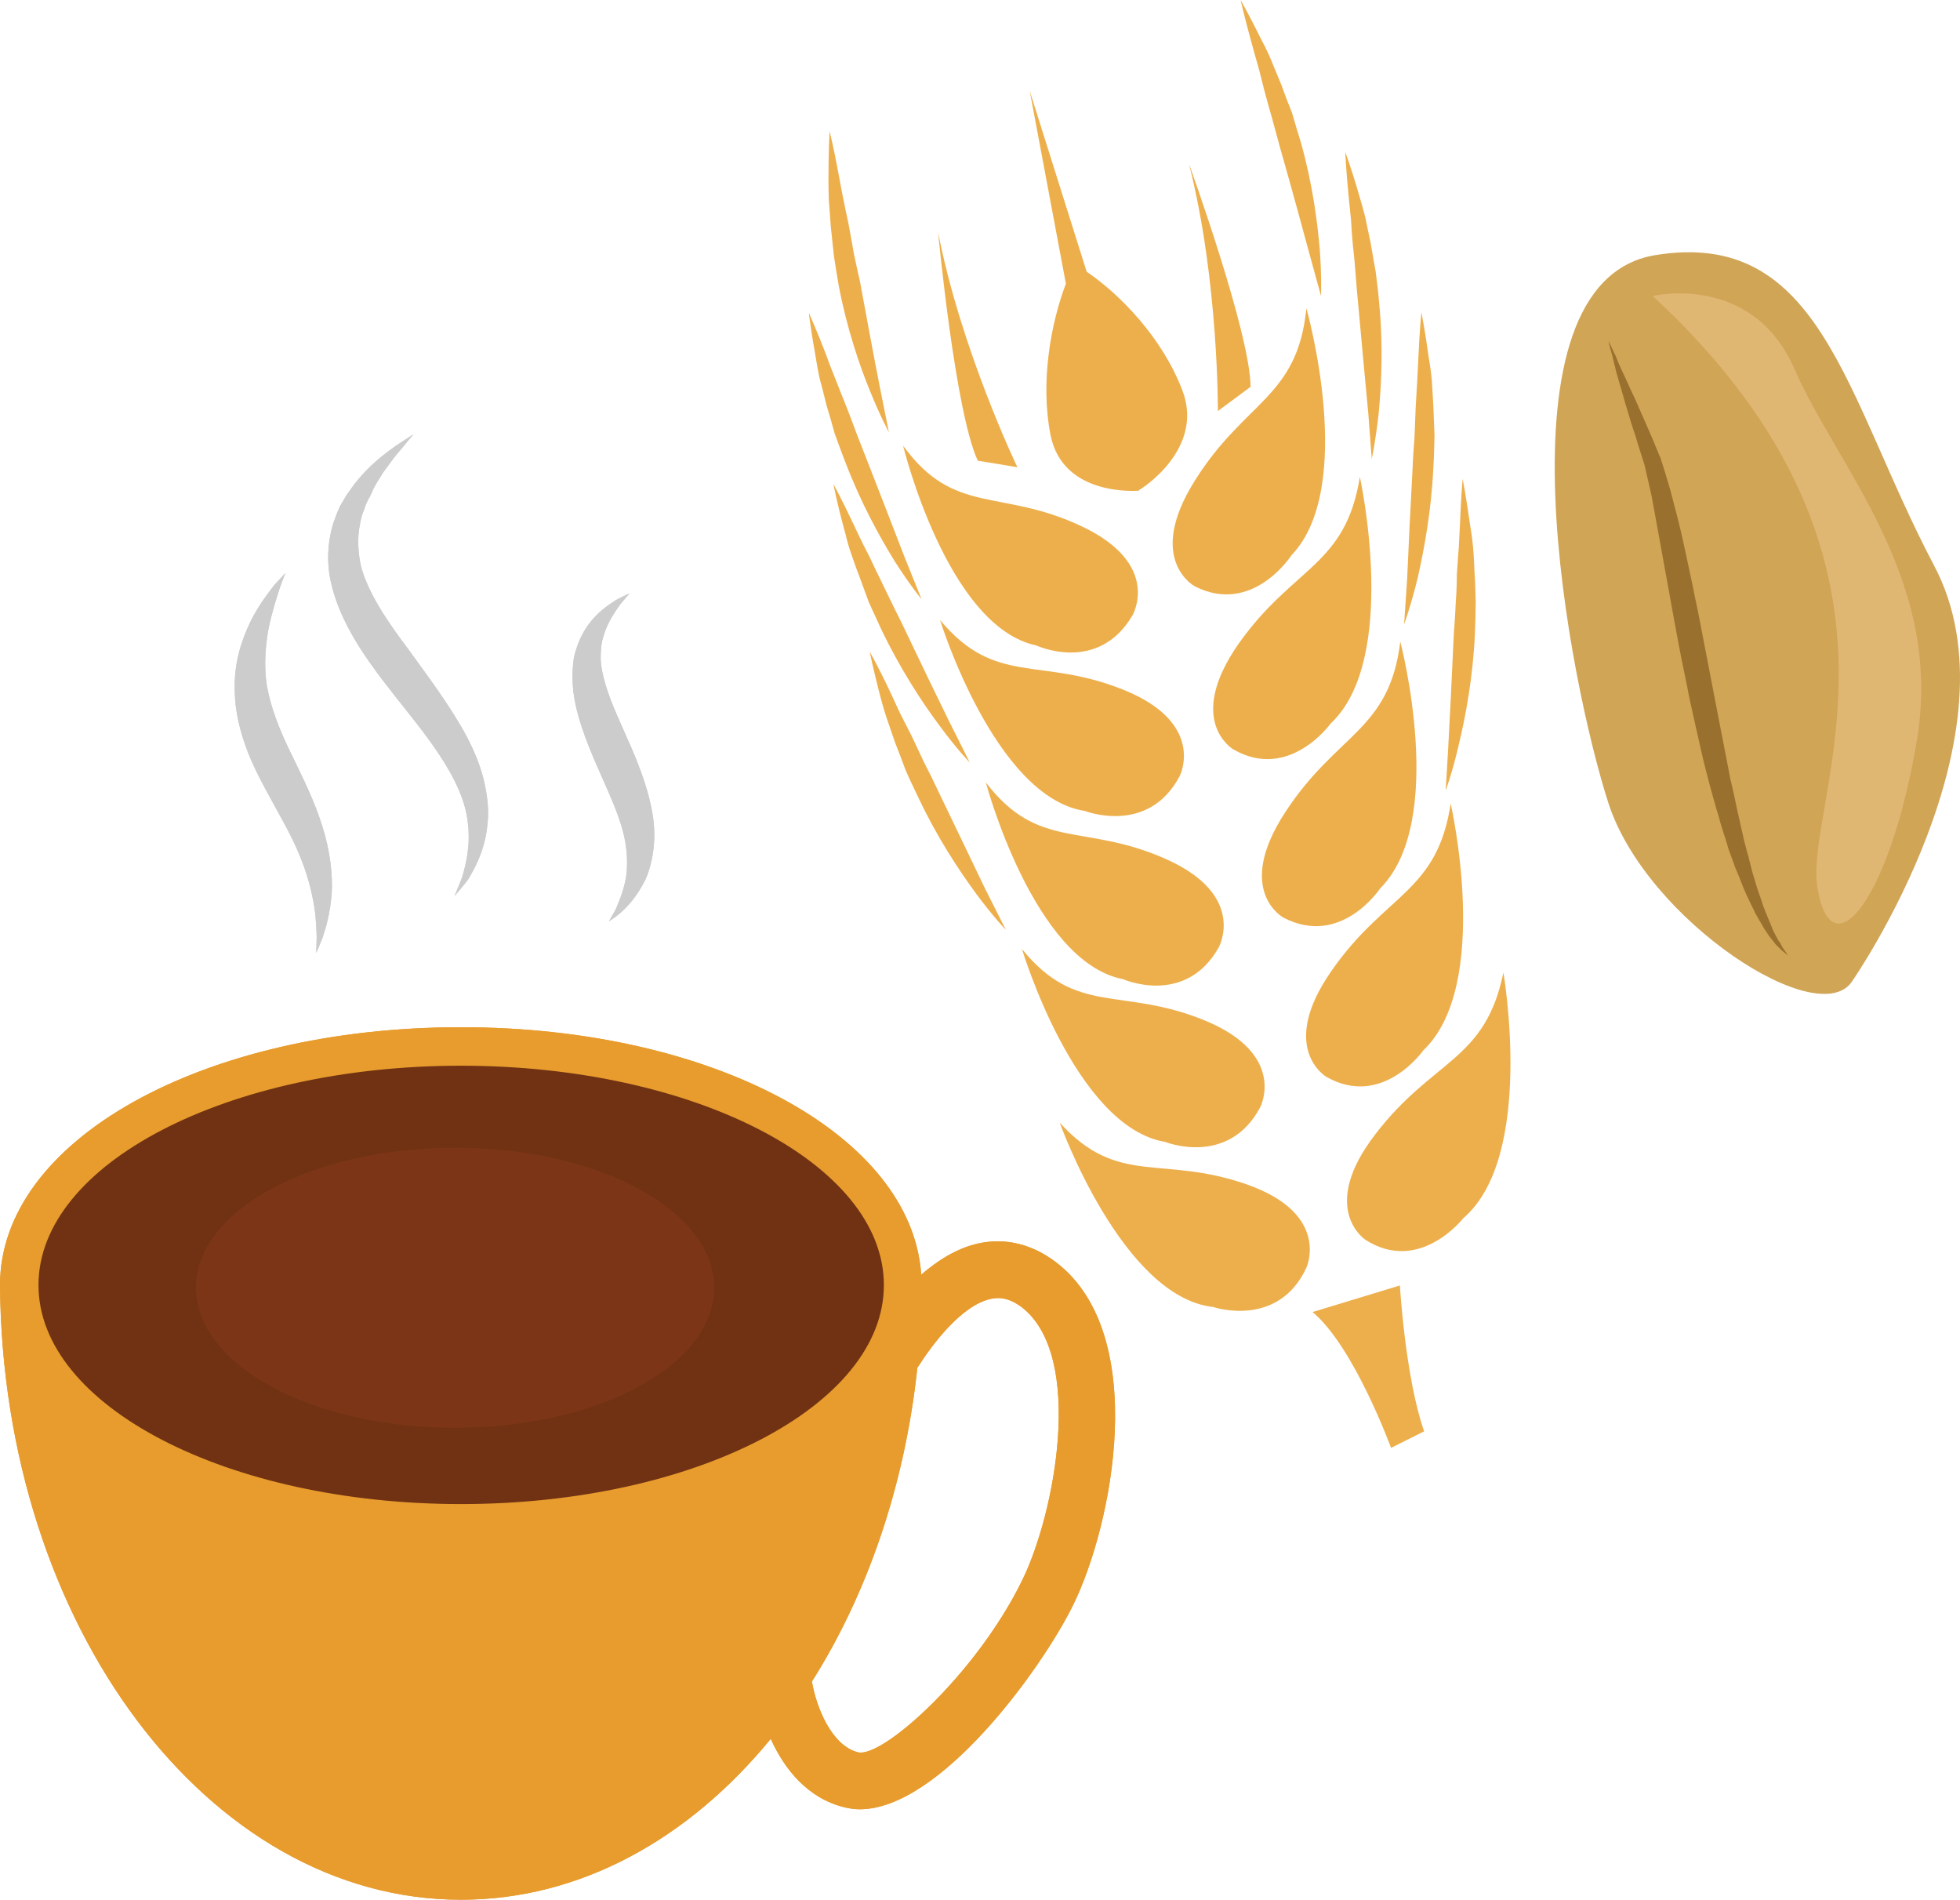 <?xml version="1.0" encoding="UTF-8" standalone="no"?>
<!-- Creator: CorelDRAW Home & Student X7 -->

<svg
   xmlns:dc="http://purl.org/dc/elements/1.1/"
   xmlns:cc="http://creativecommons.org/ns#"
   xmlns:rdf="http://www.w3.org/1999/02/22-rdf-syntax-ns#"
   xmlns:svg="http://www.w3.org/2000/svg"
   xmlns="http://www.w3.org/2000/svg"
   xmlns:sodipodi="http://sodipodi.sourceforge.net/DTD/sodipodi-0.dtd"
   xmlns:inkscape="http://www.inkscape.org/namespaces/inkscape"
   xml:space="preserve"
   width="50.936mm"
   height="49.36mm"
   version="1.1"
   style="clip-rule:evenodd;fill-rule:evenodd;image-rendering:optimizeQuality;shape-rendering:geometricPrecision;text-rendering:geometricPrecision"
   viewBox="0 0 5093.611 4936"
   id="svg86"
   sodipodi:docname="4194.svg"
   inkscape:version="0.92.4 (5da689c313, 2019-01-14)"><sodipodi:namedview
   pagecolor="#ffffff"
   bordercolor="#666666"
   borderopacity="1"
   objecttolerance="10"
   gridtolerance="10"
   guidetolerance="10"
   inkscape:pageopacity="0"
   inkscape:pageshadow="2"
   inkscape:window-width="640"
   inkscape:window-height="480"
   id="namedview88"
   showgrid="false"
   inkscape:zoom="0.2102413"
   inkscape:cx="92.48504"
   inkscape:cy="84.925983"
   inkscape:window-x="0"
   inkscape:window-y="0"
   inkscape:window-maximized="0"
   inkscape:current-layer="svg86" />
 <defs
   id="defs4">
  <style
   type="text/css"
   id="style2">
   <![CDATA[
    .fil8 {fill:#703213;fill-rule:nonzero}
    .fil9 {fill:#7C3516;fill-rule:nonzero}
    .fil5 {fill:#843523;fill-rule:nonzero}
    .fil6 {fill:#96442D;fill-rule:nonzero}
    .fil1 {fill:#99702E;fill-rule:nonzero}
    .fil4 {fill:#CCCCCC;fill-rule:nonzero}
    .fil0 {fill:#D1A556;fill-rule:nonzero}
    .fil3 {fill:#E0B673;fill-rule:nonzero}
    .fil7 {fill:#E89C2D;fill-rule:nonzero}
    .fil2 {fill:#EDAF4B;fill-rule:nonzero}
   ]]>
  </style>
 </defs>
 <g
   id="Vrstva_x0020_1"
   transform="translate(-8053,-12161)">
  <g
   id="_353485552">
   <path
   class="fil0"
   d="m 12868,14708 c 0,0 444,-640 211,-1078 -231,-438 -293,-877 -725,-806 -431,72 -220,1118 -121,1424 99,305 552,599 635,460 z"
   id="path7"
   inkscape:connector-curvature="0"
   style="fill:#d1a556;fill-rule:nonzero" />
   <path
   class="fil1"
   d="m 12700,14644 c -8,-7 -16,-12 -24,-21 -4,-4 -9,-8 -12,-13 l -12,-15 c -4,-5 -7,-11 -11,-16 -4,-6 -7,-11 -10,-17 -7,-12 -15,-24 -20,-36 -13,-26 -25,-51 -35,-78 l -8,-20 c -3,-6 -6,-13 -8,-20 -5,-14 -10,-27 -15,-41 -4,-14 -8,-28 -13,-42 -4,-13 -9,-28 -12,-41 -9,-28 -16,-56 -24,-84 -7,-28 -15,-56 -21,-84 -6,-28 -13,-56 -19,-84 -6,-29 -13,-56 -18,-85 l -17,-83 -16,-85 c -5,-28 -10,-55 -15,-83 l -30,-165 c -5,-28 -10,-55 -15,-82 -6,-27 -12,-53 -18,-79 l 1,3 c -8,-26 -17,-52 -25,-80 -9,-26 -17,-53 -25,-80 -8,-27 -16,-55 -24,-83 -2,-6 -3,-14 -5,-20 l -5,-21 c -4,-15 -8,-28 -11,-42 7,12 11,25 18,37 5,13 10,25 16,38 12,24 22,49 34,73 11,25 22,50 33,75 11,25 22,51 32,76 l 2,4 c 9,28 18,57 26,85 7,28 15,56 22,85 7,28 13,56 19,84 6,28 12,56 18,84 5,28 12,56 17,84 l 16,83 32,166 16,82 16,83 c 7,27 12,54 18,81 6,27 12,54 18,80 4,14 7,28 11,40 3,14 7,27 10,40 4,14 8,27 12,40 4,13 9,25 13,38 4,13 9,25 14,37 l 8,19 c 2,6 5,12 7,18 l 9,17 c 3,6 6,11 10,16 5,12 13,21 20,32 z"
   id="path9"
   inkscape:connector-curvature="0"
   style="fill:#99702e;fill-rule:nonzero" />
   <path
   class="fil2"
   d="m 11668,15923 86,-43 c -49,-140 -63,-379 -63,-379 l -227,69 c 108,90 204,353 204,353 z"
   id="path11"
   inkscape:connector-curvature="0"
   style="fill:#edaf4b;fill-rule:nonzero" />
   <path
   class="fil2"
   d="m 11303,13166 c -1,-140 -160,-579 -160,-579 77,303 75,642 75,642 z"
   id="path13"
   inkscape:connector-curvature="0"
   style="fill:#edaf4b;fill-rule:nonzero" />
   <path
   class="fil2"
   d="m 10491,12765 c 0,0 44,466 103,593 l 103,17 c 0,0 -146,-303 -206,-610 z"
   id="path15"
   inkscape:connector-curvature="0"
   style="fill:#edaf4b;fill-rule:nonzero" />
   <path
   class="fil2"
   d="m 11448,15455 c 0,0 65,-140 -156,-217 -222,-77 -333,7 -485,-160 0,0 162,453 399,479 0,0 168,57 242,-102 z"
   id="path17"
   inkscape:connector-curvature="0"
   style="fill:#edaf4b;fill-rule:nonzero" />
   <path
   class="fil2"
   d="m 11328,15038 c 0,0 72,-137 -145,-226 -216,-88 -332,-10 -474,-185 0,0 138,462 372,501 0,0 164,66 247,-90 z"
   id="path19"
   inkscape:connector-curvature="0"
   style="fill:#edaf4b;fill-rule:nonzero" />
   <path
   class="fil2"
   d="m 11220,14623 c 0,0 76,-135 -137,-230 -214,-95 -331,-20 -468,-199 0,0 124,466 356,511 0,0 162,72 249,-82 z"
   id="path21"
   inkscape:connector-curvature="0"
   style="fill:#edaf4b;fill-rule:nonzero" />
   <path
   class="fil2"
   d="m 11119,14177 c 0,0 70,-137 -147,-224 -217,-87 -332,-8 -476,-181 0,0 142,460 376,496 0,0 165,65 247,-91 z"
   id="path23"
   inkscape:connector-curvature="0"
   style="fill:#edaf4b;fill-rule:nonzero" />
   <path
   class="fil2"
   d="m 10996,13760 c 0,0 78,-133 -133,-232 -211,-99 -330,-26 -463,-209 0,0 114,470 346,519 0,0 160,75 250,-78 z"
   id="path25"
   inkscape:connector-curvature="0"
   style="fill:#edaf4b;fill-rule:nonzero" />
   <path
   class="fil2"
   d="m 11628,15107 c -150,194 -27,275 -27,275 141,91 255,-56 255,-56 187,-160 104,-638 104,-638 -47,230 -182,224 -332,419 z"
   id="path27"
   inkscape:connector-curvature="0"
   style="fill:#edaf4b;fill-rule:nonzero" />
   <path
   class="fil2"
   d="m 11500,14959 c 146,83 252,-69 252,-69 179,-170 71,-641 71,-641 -35,232 -170,233 -310,435 -140,201 -13,275 -13,275 z"
   id="path29"
   inkscape:connector-curvature="0"
   style="fill:#edaf4b;fill-rule:nonzero" />
   <path
   class="fil2"
   d="m 11388,14545 c 150,79 252,-76 252,-76 175,-175 52,-641 52,-641 -28,232 -164,237 -298,442 -135,205 -6,275 -6,275 z"
   id="path31"
   inkscape:connector-curvature="0"
   style="fill:#edaf4b;fill-rule:nonzero" />
   <path
   class="fil2"
   d="m 11273,13832 c -142,202 -15,276 -15,276 145,84 253,-67 253,-67 180,-168 76,-641 76,-641 -37,232 -172,232 -314,432 z"
   id="path33"
   inkscape:connector-curvature="0"
   style="fill:#edaf4b;fill-rule:nonzero" />
   <path
   class="fil2"
   d="m 11159,13685 c 150,75 250,-81 250,-81 171,-178 39,-642 39,-642 -23,233 -160,240 -290,448 -130,207 1,275 1,275 z"
   id="path35"
   inkscape:connector-curvature="0"
   style="fill:#edaf4b;fill-rule:nonzero" />
   <path
   class="fil2"
   d="m 10823,12898 c -39,103 -67,255 -40,393 32,161 224,145 229,145 v 0 0 h 1 l -1,-1 c 5,-2 172,-106 114,-259 -52,-137 -162,-250 -249,-309 l -148,-470 z"
   id="path37"
   inkscape:connector-curvature="0"
   style="fill:#edaf4b;fill-rule:nonzero" />
   <path
   class="fil2"
   d="m 10209,12502 c 0,0 11,44 24,115 3,18 7,37 11,58 4,21 9,43 14,67 4,23 9,47 13,73 5,25 11,51 17,78 20,108 38,206 52,276 14,71 23,115 23,115 0,0 -22,-40 -49,-107 -28,-68 -60,-163 -81,-272 -5,-28 -9,-54 -13,-80 -3,-26 -5,-51 -8,-76 -2,-23 -3,-46 -5,-68 -1,-21 -1,-41 -1,-60 0,-73 3,-119 3,-119 z"
   id="path39"
   inkscape:connector-curvature="0"
   style="fill:#edaf4b;fill-rule:nonzero" />
   <path
   class="fil2"
   d="m 10155,12974 c 0,0 19,41 45,109 6,17 13,36 21,55 8,20 16,41 25,63 9,22 18,46 27,70 9,25 19,49 29,75 40,102 76,196 102,263 27,67 44,109 44,109 0,0 -30,-36 -70,-99 -39,-63 -88,-152 -128,-257 -10,-25 -19,-51 -28,-75 -7,-26 -14,-50 -21,-73 -6,-23 -11,-45 -17,-66 -5,-21 -8,-40 -11,-58 -13,-72 -18,-116 -18,-116 z"
   id="path41"
   inkscape:connector-curvature="0"
   style="fill:#edaf4b;fill-rule:nonzero" />
   <path
   class="fil2"
   d="m 10219,13419 c 0,0 22,40 53,106 8,17 16,34 26,54 10,19 20,39 30,61 11,22 21,44 33,68 11,23 23,47 36,73 47,99 91,190 123,255 33,65 53,106 53,106 0,0 -33,-34 -78,-95 -45,-60 -101,-146 -150,-247 -12,-26 -23,-50 -34,-74 -9,-25 -18,-49 -26,-71 -9,-23 -16,-44 -23,-64 -7,-21 -11,-41 -16,-58 -19,-70 -27,-114 -27,-114 z"
   id="path43"
   inkscape:connector-curvature="0"
   style="fill:#edaf4b;fill-rule:nonzero" />
   <path
   class="fil2"
   d="m 10313,13854 c 0,0 23,40 54,106 7,16 16,34 25,54 10,19 20,40 31,61 10,22 21,44 32,68 12,23 24,47 36,73 48,99 91,190 123,256 33,65 53,105 53,105 0,0 -33,-34 -78,-95 -44,-60 -101,-146 -149,-248 -12,-25 -24,-50 -34,-73 -9,-25 -18,-48 -27,-71 -8,-23 -15,-44 -22,-64 -7,-21 -12,-40 -17,-58 -18,-70 -27,-114 -27,-114 z"
   id="path45"
   inkscape:connector-curvature="0"
   style="fill:#edaf4b;fill-rule:nonzero" />
   <path
   class="fil2"
   d="m 11747,12973 c 0,0 9,44 19,117 3,17 6,37 8,59 1,21 3,44 4,68 1,24 2,49 3,76 -1,26 -1,53 -3,82 -5,112 -24,214 -41,289 -18,73 -35,119 -35,119 0,0 3,-46 8,-120 3,-73 8,-174 14,-285 1,-28 3,-55 5,-81 1,-26 2,-52 3,-76 1,-24 3,-47 4,-69 1,-21 2,-41 3,-60 3,-73 8,-119 8,-119 z"
   id="path47"
   inkscape:connector-curvature="0"
   style="fill:#edaf4b;fill-rule:nonzero" />
   <path
   class="fil2"
   d="m 11854,13405 c 0,0 9,45 19,117 3,18 6,37 8,59 2,21 3,44 4,68 2,24 2,50 3,76 0,26 -1,54 -2,82 -5,112 -24,215 -42,289 -17,74 -34,119 -34,119 0,0 3,-46 7,-119 4,-73 9,-174 14,-285 2,-28 4,-55 5,-82 2,-26 3,-51 3,-75 2,-25 3,-48 5,-69 1,-21 2,-42 3,-60 3,-74 7,-120 7,-120 z"
   id="path49"
   inkscape:connector-curvature="0"
   style="fill:#edaf4b;fill-rule:nonzero" />
   <path
   class="fil2"
   d="m 11549,12556 c 0,0 16,42 36,112 5,17 11,37 16,57 4,21 9,43 14,67 4,23 8,48 13,74 3,26 7,53 9,81 11,110 6,213 -1,287 -8,73 -18,119 -18,119 0,0 -4,-45 -9,-117 -7,-72 -16,-171 -26,-281 -3,-28 -5,-55 -7,-81 -2,-25 -4,-50 -7,-74 -2,-23 -4,-46 -5,-68 -2,-21 -4,-40 -6,-59 -7,-72 -9,-117 -9,-117 z"
   id="path51"
   inkscape:connector-curvature="0"
   style="fill:#edaf4b;fill-rule:nonzero" />
   <path
   class="fil2"
   d="m 11277,12161 c 0,0 23,40 55,105 9,17 18,35 26,55 8,19 17,41 26,63 8,23 17,46 27,71 7,25 15,51 23,77 30,107 43,207 49,280 5,72 3,118 3,118 0,0 -12,-43 -31,-113 -19,-70 -45,-166 -75,-271 -7,-26 -14,-52 -21,-77 -7,-25 -14,-49 -20,-72 -6,-23 -11,-45 -17,-66 -6,-20 -11,-39 -16,-57 -19,-69 -29,-113 -29,-113 z"
   id="path53"
   inkscape:connector-curvature="0"
   style="fill:#edaf4b;fill-rule:nonzero" />
   <path
   class="fil3"
   d="m 12348,12930 c 0,0 259,-62 369,191 110,252 384,541 319,954 -67,414 -223,618 -260,392 -37,-226 326,-840 -428,-1537 z"
   id="path55"
   inkscape:connector-curvature="0"
   style="fill:#e0b673;fill-rule:nonzero" />
  </g>
 </g>
 <g
   id="Vrstva_x0020_1_0"
   transform="translate(-8053,-12161)">
  <g
   id="_511745968">
   <path
   class="fil4"
   d="m 8795,13650 c 0,0 -6,13 -15,39 -8,25 -20,61 -29,105 -8,44 -13,97 -4,151 10,55 32,112 63,175 30,62 62,126 81,189 20,63 27,125 24,174 -4,51 -15,89 -24,115 -10,25 -16,39 -16,39 0,0 0,-16 1,-42 -1,-26 -2,-65 -12,-108 -9,-44 -26,-94 -52,-147 -26,-53 -61,-110 -94,-177 -32,-66 -55,-141 -55,-211 -2,-70 19,-130 40,-174 22,-45 47,-76 63,-97 19,-21 29,-31 29,-31 z"
   id="path60"
   inkscape:connector-curvature="0"
   style="fill:#cccccc;fill-rule:nonzero" />
   <path
   class="fil4"
   d="m 9128,13289 c 0,0 -13,15 -35,42 -12,13 -24,30 -38,49 -8,10 -14,22 -21,32 -3,6 -7,12 -10,18 -3,7 -6,13 -9,20 -4,6 -7,13 -10,19 -3,7 -5,15 -8,22 -6,14 -8,30 -11,46 -4,32 -2,65 6,99 20,69 67,139 123,213 54,75 110,149 151,226 20,38 36,77 45,116 9,39 13,76 9,110 -6,68 -33,116 -51,146 -22,28 -35,42 -35,42 0,0 8,-17 20,-49 10,-33 22,-82 15,-139 -5,-57 -34,-119 -77,-183 -43,-65 -101,-131 -159,-209 -57,-77 -109,-163 -124,-256 -7,-47 -2,-93 10,-132 7,-19 13,-38 23,-54 5,-8 9,-16 14,-23 5,-7 10,-14 15,-21 40,-53 82,-83 111,-104 29,-19 46,-30 46,-30 z"
   id="path62"
   inkscape:connector-curvature="0"
   style="fill:#cccccc;fill-rule:nonzero" />
   <path
   class="fil4"
   d="m 9689,13703 c 0,0 -9,10 -24,28 -14,20 -34,48 -44,84 -6,18 -7,38 -7,59 1,21 6,44 13,67 14,48 40,101 66,161 25,58 48,120 57,182 9,61 -1,121 -20,163 -43,86 -98,107 -95,109 0,0 6,-11 18,-32 9,-22 23,-53 28,-91 4,-39 1,-83 -15,-132 -15,-48 -40,-100 -66,-160 -25,-59 -49,-120 -57,-183 -3,-31 -3,-62 2,-91 7,-28 17,-53 31,-74 26,-40 58,-60 78,-73 22,-12 35,-17 35,-17 z"
   id="path64"
   inkscape:connector-curvature="0"
   style="fill:#cccccc;fill-rule:nonzero" />
   <polygon
   class="fil5"
   points="8191,15269 8360,15108 9059,14876 9726,14944 10275,15203 10388,15579 10194,15970 9204,16168 8498,16168 8089,15522 "
   id="polygon66"
   style="fill:#843523;fill-rule:nonzero" />
   <path
   class="fil6"
   d="m 9909,15507 c 0,201 -301,364 -673,364 -373,0 -674,-163 -674,-364 0,-202 301,-364 674,-364 372,0 673,162 673,364 z"
   id="path68"
   inkscape:connector-curvature="0"
   style="fill:#96442d;fill-rule:nonzero" />
   <path
   class="fil7"
   d="m 10709,16268 c -119,243 -362,461 -426,446 -69,-17 -109,-118 -120,-184 143,-226 241,-507 274,-815 40,-63 115,-162 190,-179 18,-4 45,-6 82,22 163,127 86,536 0,710 z m -1458,-199 c -607,0 -1098,-255 -1098,-569 0,-315 491,-570 1098,-570 607,0 1099,255 1099,570 0,314 -492,569 -1099,569 z m 1548,-627 c -62,-48 -133,-66 -204,-50 -55,12 -105,44 -148,81 -24,-362 -540,-643 -1196,-643 -672,0 -1198,294 -1198,670 7,884 541,1597 1198,1597 310,0 592,-158 805,-418 36,80 97,155 192,178 13,3 26,5 39,5 209,0 473,-365 554,-529 104,-210 201,-703 -42,-891 z"
   id="path70"
   inkscape:connector-curvature="0"
   style="fill:#e89c2d;fill-rule:nonzero" />
   <polygon
   class="fil8"
   points="8191,15269 8360,15108 9059,14876 9726,14944 10275,15203 10388,15579 10194,15970 9204,16168 8498,16168 8089,15522 "
   id="polygon72"
   style="fill:#703213;fill-rule:nonzero" />
   <path
   class="fil9"
   d="m 9909,15507 c 0,201 -301,364 -673,364 -373,0 -674,-163 -674,-364 0,-202 301,-364 674,-364 372,0 673,162 673,364 z"
   id="path74"
   inkscape:connector-curvature="0"
   style="fill:#7c3516;fill-rule:nonzero" />
   <path
   class="fil7"
   d="m 10709,16268 c -119,243 -362,461 -426,446 -69,-17 -109,-118 -120,-184 143,-226 241,-507 274,-815 40,-63 115,-162 190,-179 18,-4 45,-6 82,22 163,127 86,536 0,710 z m -1458,-199 c -607,0 -1098,-255 -1098,-569 0,-315 491,-570 1098,-570 607,0 1099,255 1099,570 0,314 -492,569 -1099,569 z m 1548,-627 c -62,-48 -133,-66 -204,-50 -55,12 -105,44 -148,81 -24,-362 -540,-643 -1196,-643 -672,0 -1198,294 -1198,670 7,884 541,1597 1198,1597 310,0 592,-158 805,-418 36,80 97,155 192,178 13,3 26,5 39,5 209,0 473,-365 554,-529 104,-210 201,-703 -42,-891 z"
   id="path76"
   inkscape:connector-curvature="0"
   style="fill:#e89c2d;fill-rule:nonzero" />
   <path
   class="fil4"
   d="m 8795,13650 c 0,0 -6,13 -15,39 -8,25 -20,61 -29,105 -8,44 -13,97 -4,151 10,55 32,112 63,175 30,62 62,126 81,189 20,63 27,125 24,174 -4,51 -15,89 -24,115 -10,25 -16,39 -16,39 0,0 0,-16 1,-42 -1,-26 -2,-65 -12,-108 -9,-44 -26,-94 -52,-147 -26,-53 -61,-110 -94,-177 -32,-66 -55,-141 -55,-211 -2,-70 19,-130 40,-174 22,-45 47,-76 63,-97 19,-21 29,-31 29,-31 z"
   id="path78"
   inkscape:connector-curvature="0"
   style="fill:#cccccc;fill-rule:nonzero" />
   <path
   class="fil4"
   d="m 9128,13289 c 0,0 -13,15 -35,42 -12,13 -24,30 -38,49 -8,10 -14,22 -21,32 -3,6 -7,12 -10,18 -3,7 -6,13 -9,20 -4,6 -7,13 -10,19 -3,7 -5,15 -8,22 -6,14 -8,30 -11,46 -4,32 -2,65 6,99 20,69 67,139 123,213 54,75 110,149 151,226 20,38 36,77 45,116 9,39 13,76 9,110 -6,68 -33,116 -51,146 -22,28 -35,42 -35,42 0,0 8,-17 20,-49 10,-33 22,-82 15,-139 -5,-57 -34,-119 -77,-183 -43,-65 -101,-131 -159,-209 -57,-77 -109,-163 -124,-256 -7,-47 -2,-93 10,-132 7,-19 13,-38 23,-54 5,-8 9,-16 14,-23 5,-7 10,-14 15,-21 40,-53 82,-83 111,-104 29,-19 46,-30 46,-30 z"
   id="path80"
   inkscape:connector-curvature="0"
   style="fill:#cccccc;fill-rule:nonzero" />
   <path
   class="fil4"
   d="m 9689,13703 c 0,0 -9,10 -24,28 -14,20 -34,48 -44,84 -6,18 -7,38 -7,59 1,21 6,44 13,67 14,48 40,101 66,161 25,58 48,120 57,182 9,61 -1,121 -20,163 -43,86 -98,107 -95,109 0,0 6,-11 18,-32 9,-22 23,-53 28,-91 4,-39 1,-83 -15,-132 -15,-48 -40,-100 -66,-160 -25,-59 -49,-120 -57,-183 -3,-31 -3,-62 2,-91 7,-28 17,-53 31,-74 26,-40 58,-60 78,-73 22,-12 35,-17 35,-17 z"
   id="path82"
   inkscape:connector-curvature="0"
   style="fill:#cccccc;fill-rule:nonzero" />
  </g>
 </g>
</svg>